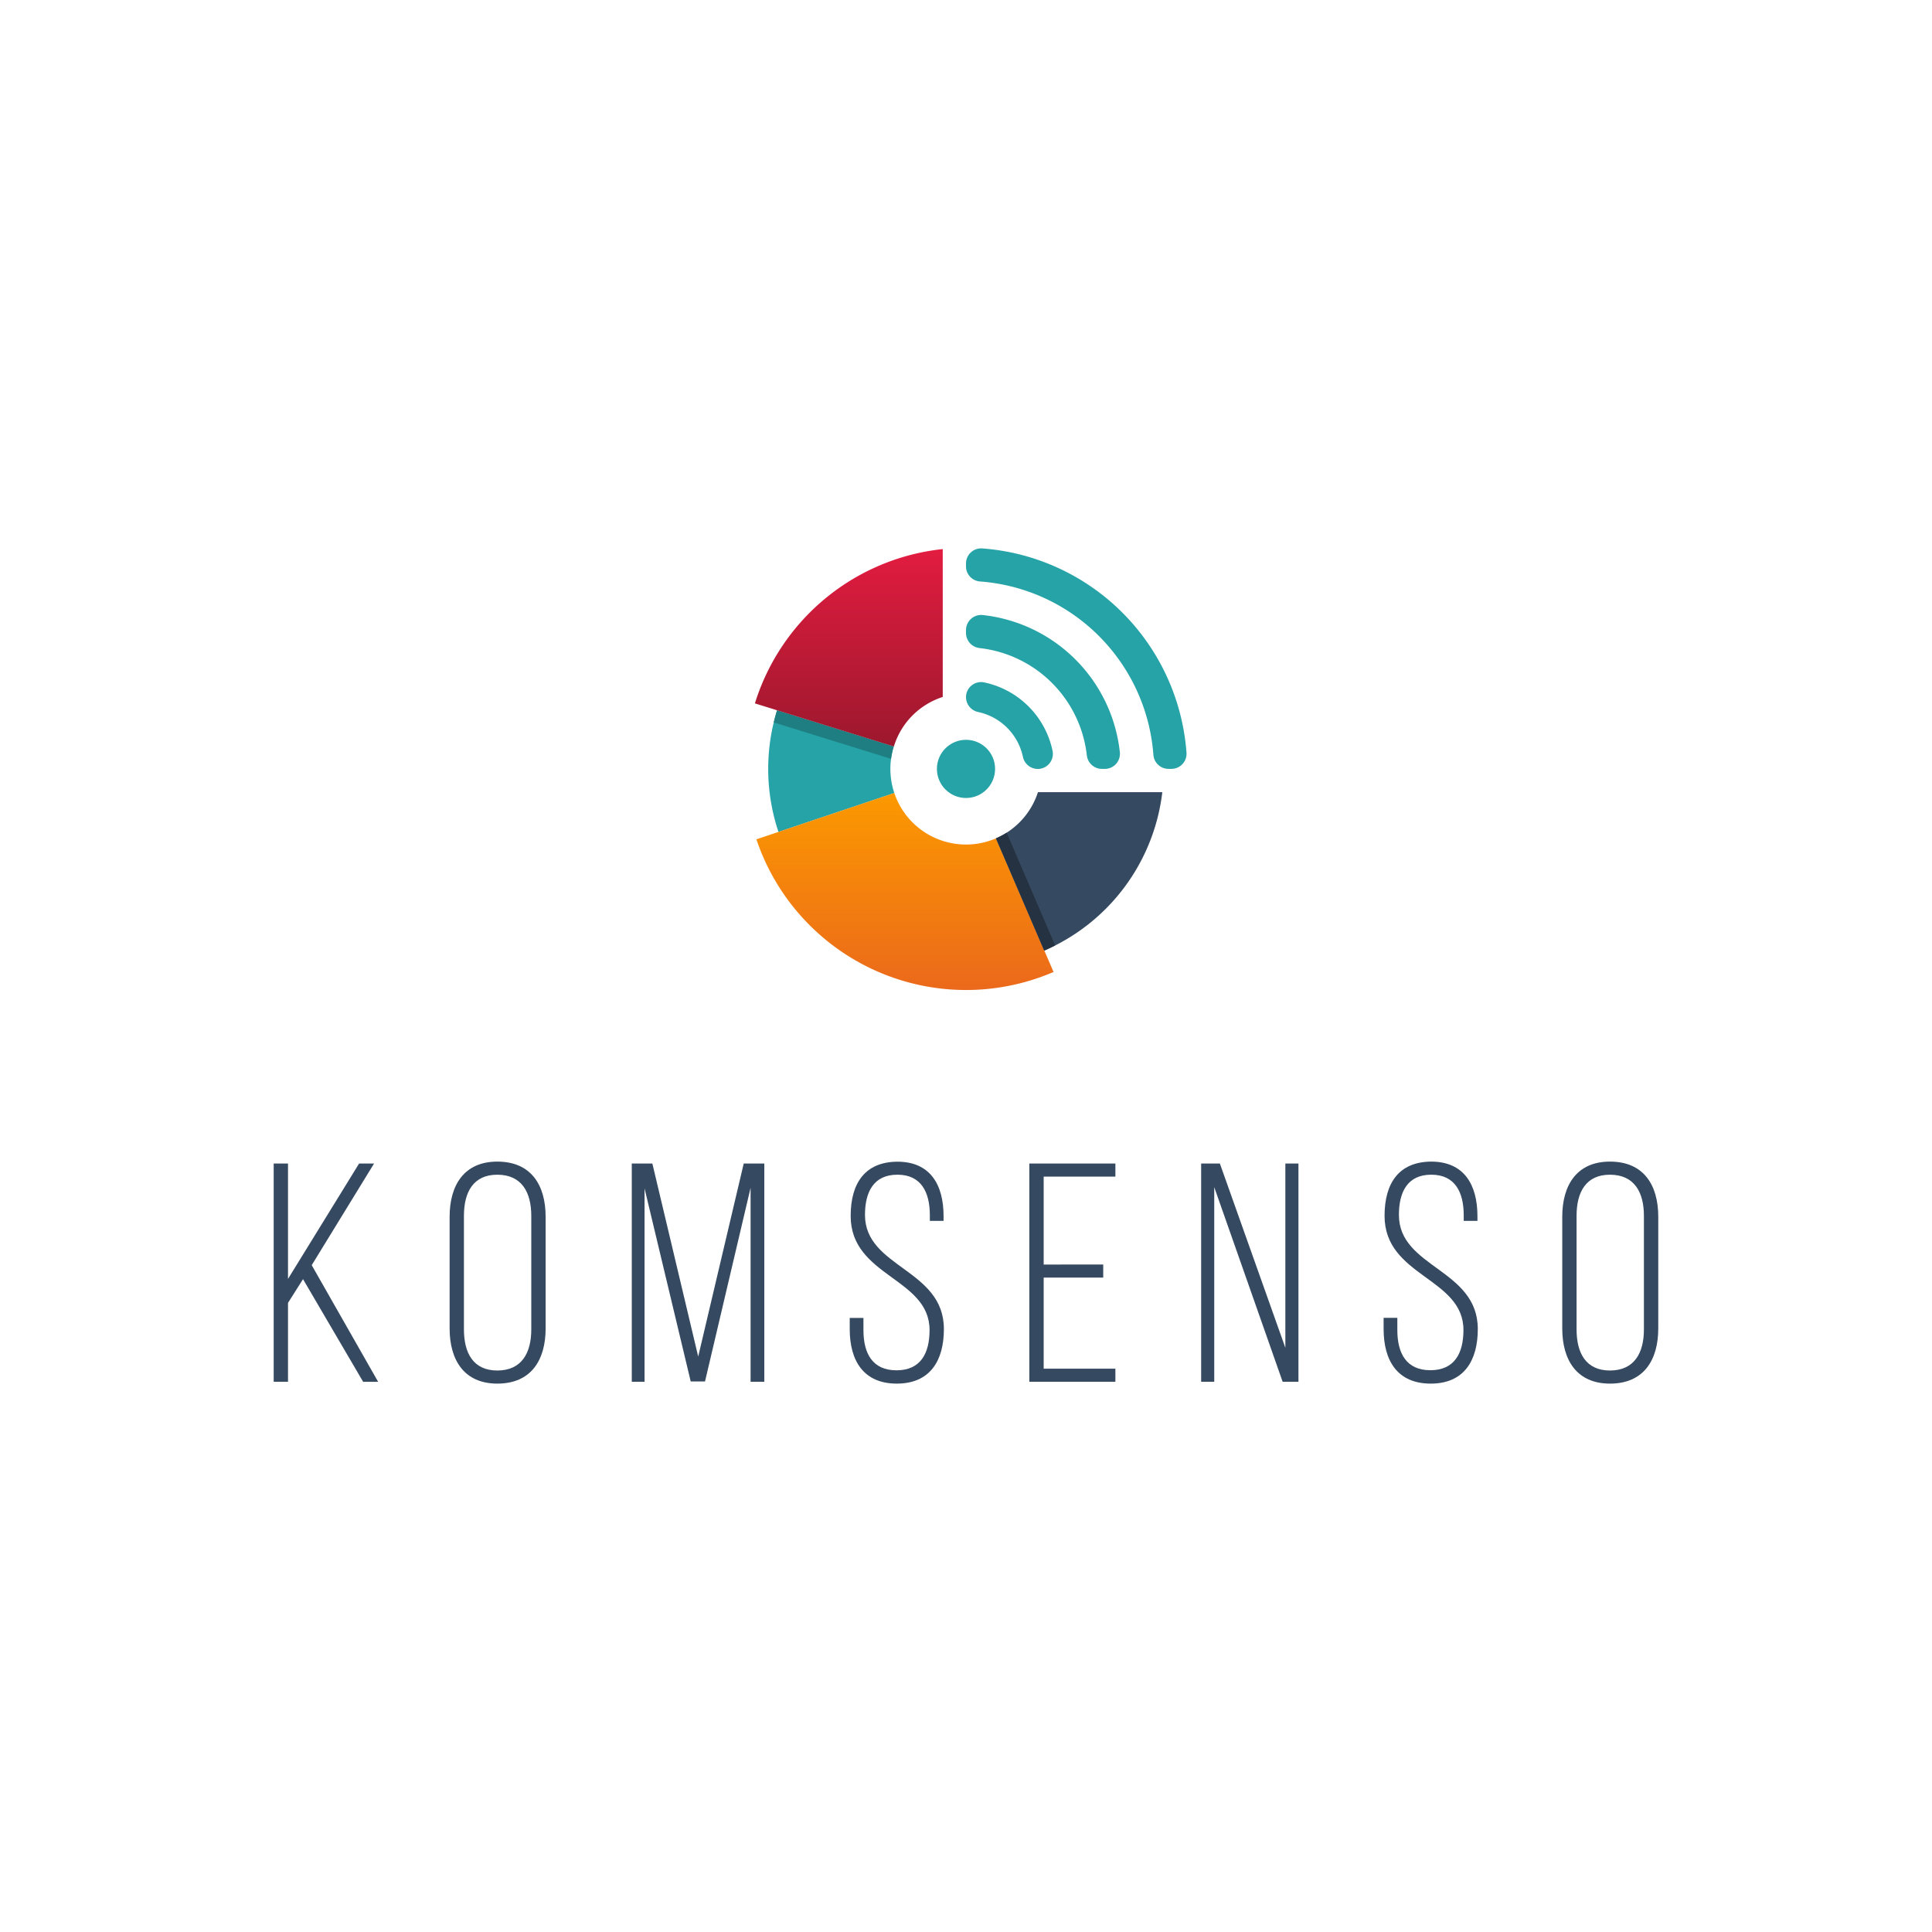 <svg id="Capa_1" data-name="Capa 1" xmlns="http://www.w3.org/2000/svg" xmlns:xlink="http://www.w3.org/1999/xlink" viewBox="0 0 1080 1080"><defs><style>.cls-1{fill:#fff;}.cls-2{fill:#26a3a7;}.cls-3{fill:url(#Degradado_sin_nombre_4);}.cls-4{fill:#354961;}.cls-5{fill:#253242;}.cls-6{fill:#1f7e82;}.cls-7{fill:url(#Degradado_sin_nombre_9);}</style><linearGradient id="Degradado_sin_nombre_4" x1="505.89" y1="443.29" x2="505.89" y2="553.41" gradientUnits="userSpaceOnUse"><stop offset="0" stop-color="#fc9900"/><stop offset="1" stop-color="#eb691b"/></linearGradient><linearGradient id="Degradado_sin_nombre_9" x1="474.47" y1="306.94" x2="474.47" y2="417.3" gradientUnits="userSpaceOnUse"><stop offset="0" stop-color="#e21c40"/><stop offset="1" stop-color="#9c182d"/></linearGradient></defs><rect class="cls-1" width="1080" height="1080"/><path class="cls-2" d="M499.62,417.3l-65.24-20.24a111,111,0,0,0,.79,68l64.75-21.76A42.41,42.41,0,0,1,499.62,417.3Z"/><path class="cls-3" d="M556.74,468.65a42.28,42.28,0,0,1-56.82-25.36l-77.09,25.9a123.67,123.67,0,0,0,166.11,74.15Z"/><path class="cls-4" d="M580.22,442.83a42.22,42.22,0,0,1-23.48,25.82l27,62.74a110.64,110.64,0,0,0,66-88.56Z"/><path class="cls-5" d="M562.73,465.47a42.5,42.5,0,0,1-6,3.18l27,62.74c2.06-.89,4.09-1.87,6.11-2.89Z"/><path class="cls-6" d="M499.62,417.3l-65.24-20.24c-.7,2.24-1.3,4.51-1.85,6.78l65.57,20.35A43,43,0,0,1,499.62,417.3Z"/><path class="cls-7" d="M510.1,399.93A42.19,42.19,0,0,1,527,389.6V306.94A123.61,123.61,0,0,0,422,393.2l77.67,24.1A42.09,42.09,0,0,1,510.1,399.93Z"/><path class="cls-2" d="M540,389.73h0a8.54,8.54,0,0,0,6.85,8.3A32.55,32.55,0,0,1,571.8,423a8.53,8.53,0,0,0,8.29,6.85h0a8.43,8.43,0,0,0,8.31-10.06,49.44,49.44,0,0,0-38.33-38.34A8.43,8.43,0,0,0,540,389.73Z"/><path class="cls-2" d="M540,315v1.62a8.47,8.47,0,0,0,7.88,8.43,105,105,0,0,1,96.87,96.87,8.47,8.47,0,0,0,8.43,7.88h1.63a8.45,8.45,0,0,0,8.45-9A123.6,123.6,0,0,0,549,306.57,8.45,8.45,0,0,0,540,315Z"/><path class="cls-2" d="M540,352.24v1.63a8.52,8.52,0,0,0,7.65,8.41,68,68,0,0,1,59.89,59.89,8.52,8.52,0,0,0,8.42,7.65h1.63a8.46,8.46,0,0,0,8.41-9.39,86.53,86.53,0,0,0-76.6-76.61A8.48,8.48,0,0,0,540,352.24Z"/><circle class="cls-2" cx="540" cy="429.82" r="16.26"/><path class="cls-4" d="M169.39,715.06,161,728.31v44.1h-8v-122h8v64.5l39.74-64.5h8.37l-34.86,56.83,37.13,65.2H203Z"/><path class="cls-4" d="M251.34,680.19c0-17.78,8.2-30.85,26.67-30.85,18.83,0,27,13.07,27,30.85V742.6c0,17.78-8.19,30.85-27,30.85-18.47,0-26.67-13.07-26.67-30.85Zm8,62.93c0,13.25,5.23,23,18.65,23,13.6,0,19-9.76,19-23V679.67c0-13.25-5.41-23-19-23-13.42,0-18.65,9.76-18.65,23Z"/><path class="cls-4" d="M394.11,772.23h-8l-25.8-107.9V772.41h-7.14v-122h11.5l25.63,107.91,25.45-107.91h11.5v122h-7.67V664Z"/><path class="cls-4" d="M527.46,679.84v2.62h-7.67v-3.14c0-12.9-4.88-22.66-18.13-22.66s-18.13,9.59-18.13,22.49c0,29.63,44.11,30.15,44.11,63.8,0,17.6-7.67,30.5-26.32,30.5S475,760.55,475,743v-6.28h7.67v6.8c0,13.08,5.06,22.49,18.48,22.49s18.48-9.41,18.48-22.49c0-29.28-44.1-29.81-44.1-63.8,0-18.3,8-30.16,26-30.33C520,649.34,527.46,662.24,527.46,679.84Z"/><path class="cls-4" d="M616.71,706.86v7.33H583.42v50.9h40.09v7.32H575.4v-122h48.11v7.32H583.42v49.16Z"/><path class="cls-4" d="M678.77,772.41h-7.32v-122h10.46l36.61,103v-103h7.32v122H717L678.77,663.63Z"/><path class="cls-4" d="M825.9,679.84v2.62h-7.67v-3.14c0-12.9-4.89-22.66-18.13-22.66S782,666.25,782,679.15c0,29.63,44.1,30.15,44.1,63.8,0,17.6-7.67,30.5-26.32,30.5s-26.33-12.9-26.33-30.5v-6.28h7.67v6.8c0,13.08,5.06,22.49,18.48,22.49s18.48-9.41,18.48-22.49c0-29.28-44.1-29.81-44.1-63.8,0-18.3,8-30.16,26-30.33C818.4,649.34,825.9,662.24,825.9,679.84Z"/><path class="cls-4" d="M873.31,680.19c0-17.78,8.19-30.85,26.67-30.85,18.83,0,27,13.07,27,30.85V742.6c0,17.78-8.19,30.85-27,30.85-18.48,0-26.67-13.07-26.67-30.85Zm8,62.93c0,13.25,5.23,23,18.65,23,13.6,0,19-9.76,19-23V679.67c0-13.25-5.4-23-19-23-13.42,0-18.65,9.76-18.65,23Z"/></svg>